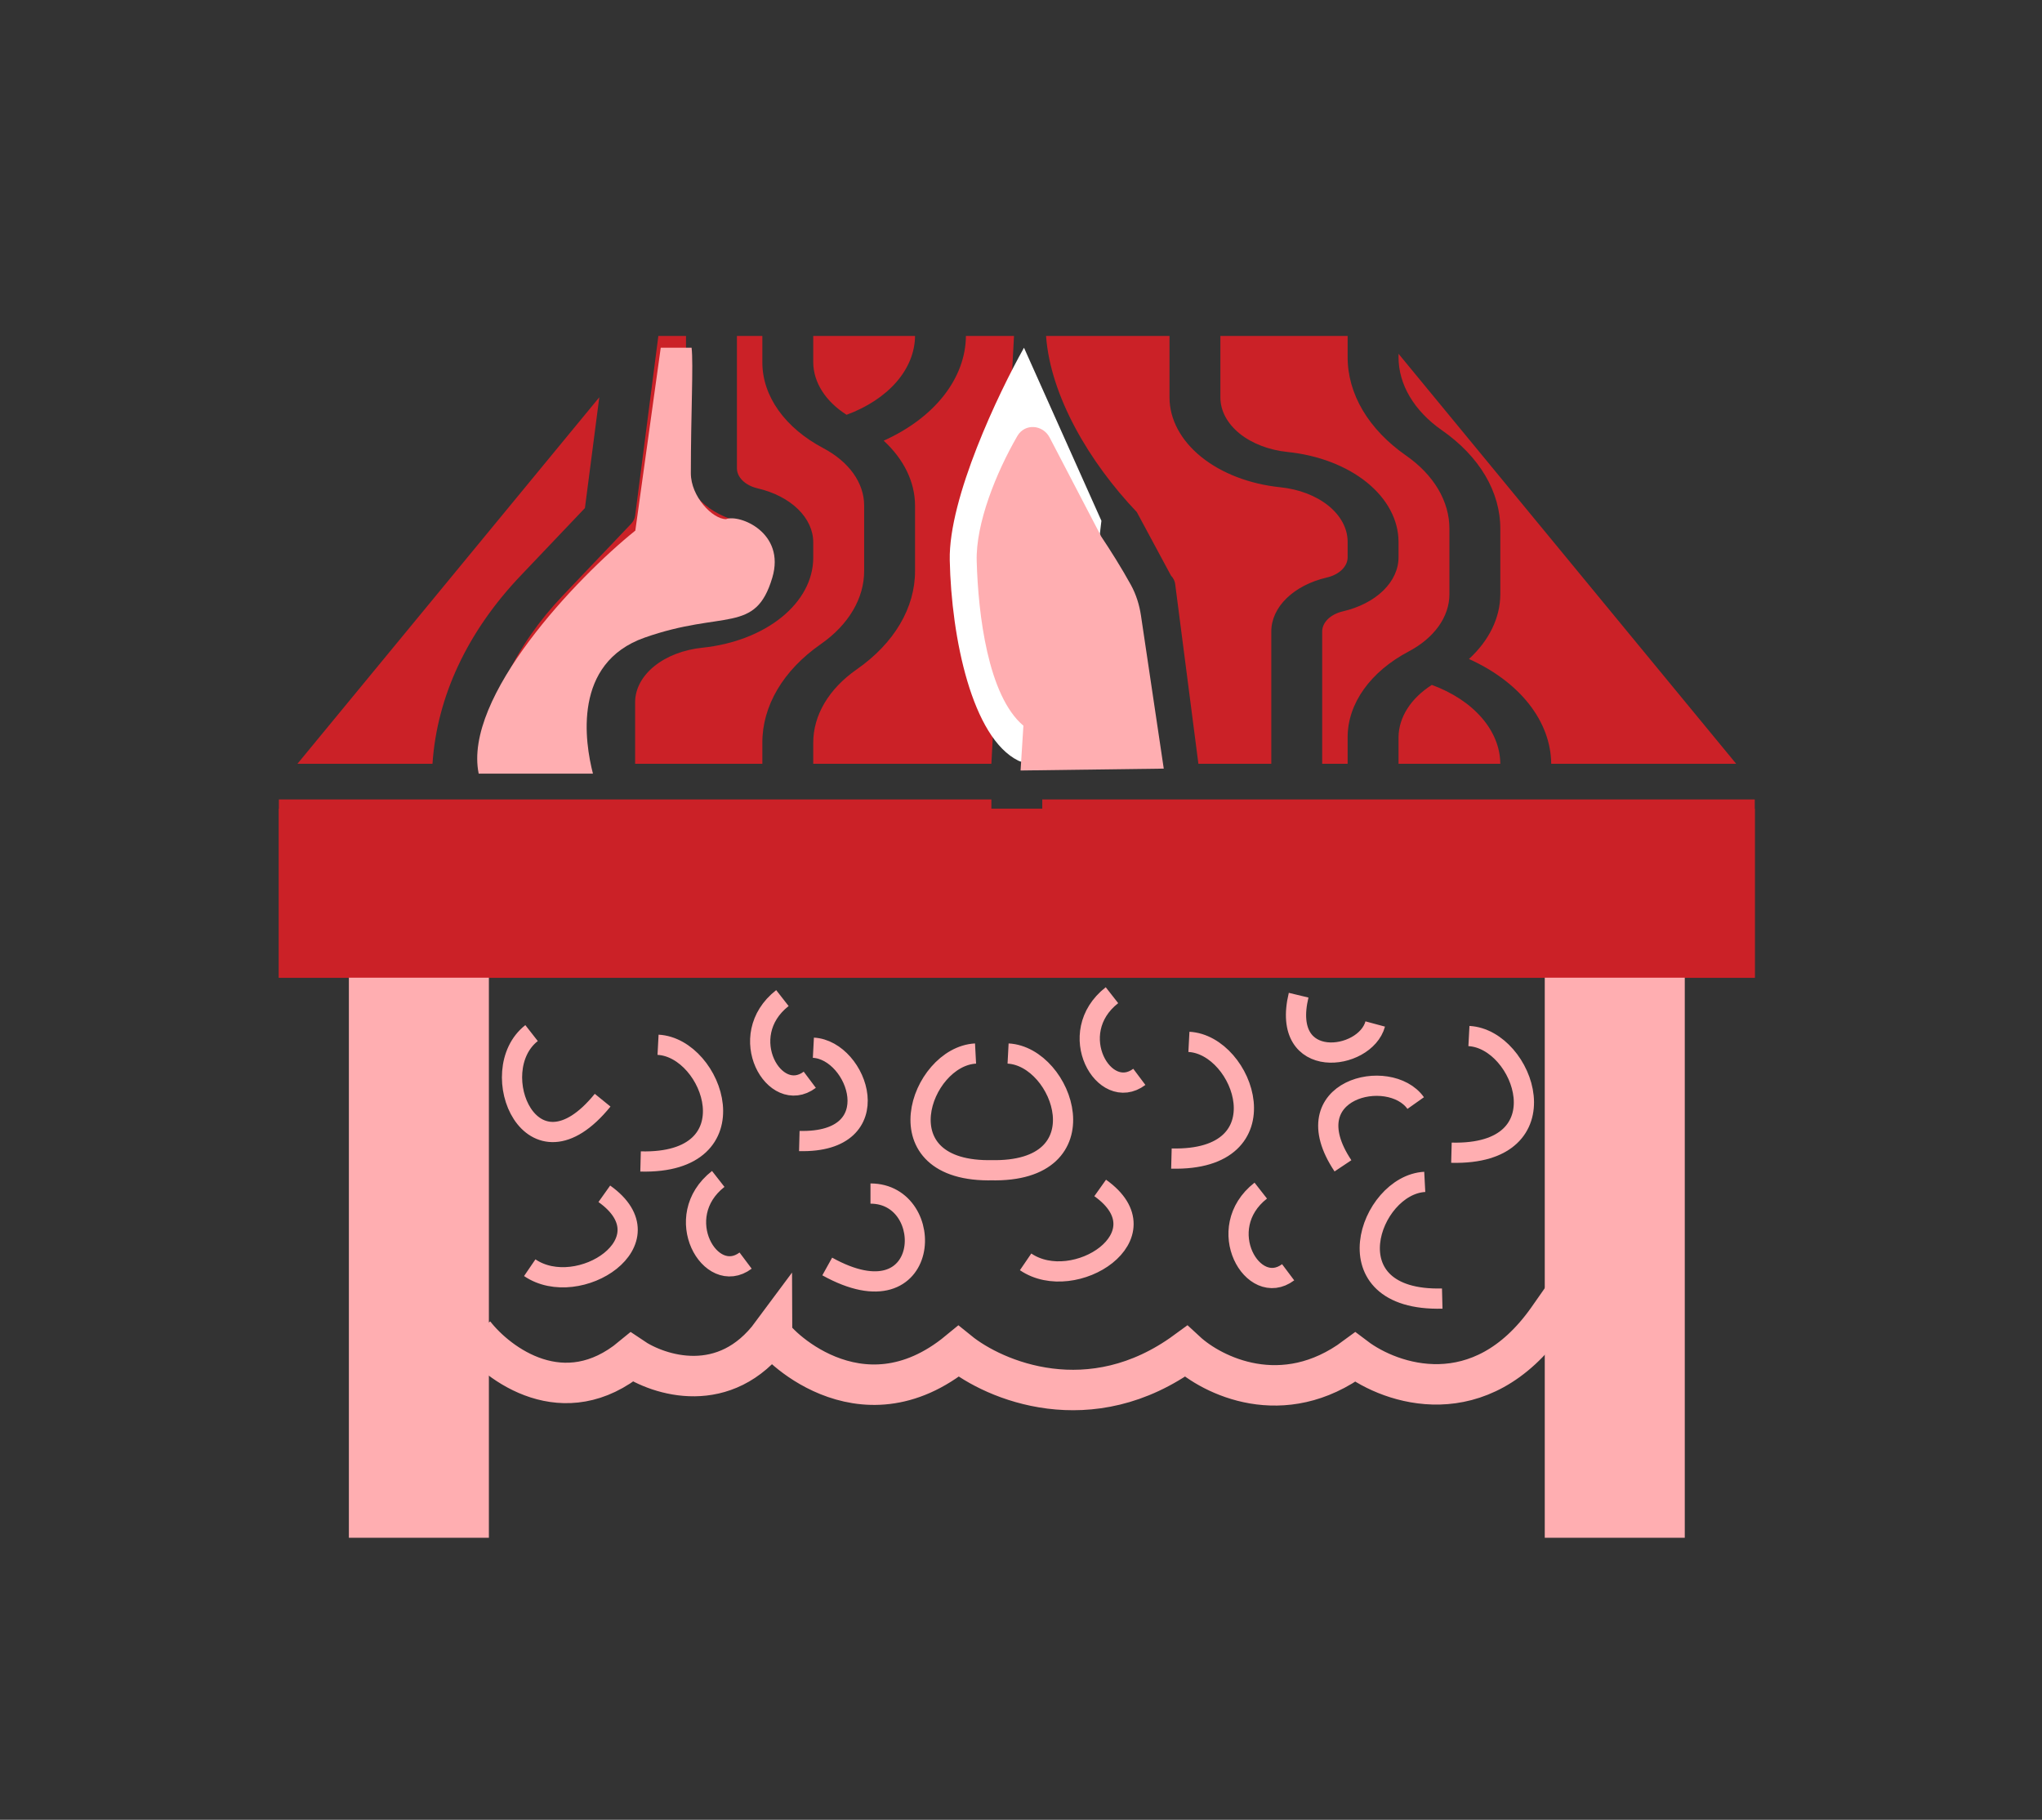 <svg width="101" height="90" viewBox="0 0 101 90" fill="none" xmlns="http://www.w3.org/2000/svg">
<rect x="0" y="0" width="101" height="90" fill="#333333" stroke="none"/>
<path d="M85.873 37.773H76.725C76.716 36.741 76.339 35.726 75.629 34.821C74.918 33.916 73.897 33.15 72.657 32.592C73.656 31.674 74.201 30.552 74.207 29.398V26.161C74.211 25.255 73.958 24.356 73.463 23.518C72.967 22.68 72.239 21.92 71.321 21.28C70.638 20.805 70.096 20.238 69.727 19.614C69.358 18.991 69.17 18.322 69.173 17.646V17.496L85.873 37.773ZM14.713 37.773L29.642 19.649L28.931 25.128L25.745 28.478C23.115 31.242 21.61 34.456 21.392 37.773H14.713ZM27.84 29.453L31.203 25.92C31.321 25.797 31.393 25.657 31.414 25.51L32.563 16.614H33.931V23.155C33.931 23.746 34.196 24.322 34.689 24.802C35.183 25.281 35.879 25.64 36.68 25.826C36.98 25.896 37.24 26.03 37.424 26.209C37.609 26.388 37.708 26.603 37.707 26.824V27.603C37.703 28.255 37.366 28.885 36.755 29.378C36.145 29.87 35.303 30.193 34.382 30.288C32.862 30.445 31.473 30.978 30.466 31.791C29.46 32.604 28.903 33.643 28.897 34.719V37.773H23.909C24.126 34.803 25.484 31.928 27.84 29.453ZM31.414 34.719C31.418 34.067 31.756 33.438 32.366 32.945C32.976 32.452 33.818 32.129 34.739 32.034C36.259 31.877 37.649 31.344 38.655 30.531C39.662 29.718 40.218 28.679 40.224 27.603V26.824C40.225 26.233 39.96 25.657 39.467 25.177C38.973 24.698 38.276 24.339 37.476 24.153C37.176 24.083 36.916 23.95 36.732 23.77C36.547 23.591 36.448 23.376 36.449 23.155V16.614H37.707V17.936C37.71 18.757 37.984 19.567 38.508 20.301C39.032 21.035 39.792 21.674 40.728 22.168C41.352 22.498 41.858 22.924 42.208 23.413C42.557 23.903 42.74 24.442 42.742 24.99V28.226C42.745 28.901 42.556 29.57 42.187 30.194C41.819 30.818 41.277 31.384 40.593 31.86C39.675 32.5 38.947 33.26 38.452 34.098C37.957 34.936 37.703 35.834 37.707 36.741V37.773H31.414V34.719ZM40.224 36.741C40.222 36.066 40.41 35.397 40.779 34.773C41.148 34.149 41.69 33.583 42.373 33.107C43.291 32.468 44.019 31.707 44.514 30.869C45.01 30.031 45.263 29.133 45.259 28.226V24.99C45.252 23.835 44.708 22.714 43.708 21.795C44.949 21.237 45.97 20.471 46.681 19.566C47.391 18.661 47.767 17.647 47.776 16.614H50.154L49.035 37.773H40.224V36.741ZM51.552 21.333C52.291 22.956 52.721 24.502 54.069 25.92L55.328 29.21L57.369 37.644L51.552 37.773V21.333ZM59.274 37.773L58.125 28.878C58.106 28.731 58.035 28.59 57.919 28.468L56.229 25.327C53.873 22.852 51.956 19.585 51.739 16.614H57.845V19.668C57.851 20.744 58.408 21.783 59.414 22.596C60.421 23.409 61.81 23.943 63.33 24.099C64.251 24.194 65.094 24.517 65.704 25.01C66.314 25.503 66.652 26.132 66.656 26.785V27.563C66.656 27.784 66.557 27.999 66.373 28.178C66.188 28.358 65.928 28.492 65.629 28.561C64.828 28.748 64.131 29.106 63.638 29.586C63.144 30.065 62.879 30.641 62.88 31.233V37.773H59.274ZM65.397 31.233C65.397 31.012 65.496 30.796 65.68 30.617C65.864 30.438 66.125 30.304 66.424 30.235C67.225 30.048 67.921 29.69 68.415 29.21C68.908 28.73 69.174 28.154 69.173 27.563V26.785C69.167 25.709 68.61 24.669 67.604 23.856C66.597 23.043 65.208 22.51 63.688 22.354C62.766 22.259 61.924 21.935 61.314 21.443C60.704 20.95 60.366 20.32 60.362 19.668V16.614H66.656V17.646C66.652 18.553 66.905 19.452 67.4 20.289C67.896 21.127 68.624 21.888 69.541 22.527C70.225 23.003 70.767 23.57 71.136 24.194C71.504 24.817 71.693 25.486 71.69 26.161V29.398C71.688 29.945 71.505 30.485 71.156 30.974C70.806 31.463 70.3 31.89 69.676 32.219C68.74 32.713 67.981 33.352 67.457 34.087C66.933 34.821 66.658 35.63 66.656 36.451V37.773H65.397V31.233ZM69.173 36.451C69.179 35.965 69.329 35.485 69.613 35.041C69.896 34.598 70.308 34.2 70.822 33.873C71.838 34.247 72.69 34.807 73.286 35.495C73.882 36.182 74.201 36.969 74.207 37.773H69.173V36.451ZM41.873 20.514C41.36 20.188 40.948 19.79 40.664 19.346C40.381 18.902 40.231 18.423 40.224 17.936V16.614H45.259C45.253 17.418 44.934 18.206 44.338 18.893C43.741 19.58 42.889 20.14 41.873 20.514ZM13.793 39.537H49.035V42.182C49.035 42.416 49.167 42.64 49.404 42.805C49.639 42.97 49.96 43.063 50.294 43.063H54.069C54.403 43.063 54.723 43.156 54.959 43.322C55.195 43.487 55.328 43.711 55.328 43.945C55.328 44.179 55.195 44.403 54.959 44.568C54.723 44.734 54.403 44.827 54.069 44.827H50.294C49.96 44.827 49.639 44.919 49.404 45.085C49.167 45.25 49.035 45.474 49.035 45.708V48.353H13.793V39.537ZM86.793 48.353H51.552V46.59H54.069C55.071 46.59 56.031 46.311 56.739 45.815C57.447 45.319 57.845 44.646 57.845 43.945C57.845 43.243 57.447 42.571 56.739 42.075C56.031 41.579 55.071 41.3 54.069 41.3H51.552V39.537H86.793V48.353Z" fill="#CB2127"/>
<path d="M46.976 27.703C46.913 24.629 49.398 19.419 50.648 17.198L54.477 25.756C54.082 29.633 52.201 38.523 50.369 37.621C48.08 36.493 47.055 31.546 46.976 27.703Z" fill="white"/>
<path d="M50.32 21.563C50.689 20.927 51.58 20.992 51.919 21.643L54.443 26.484C54.442 26.487 54.441 26.491 54.441 26.494C54.946 27.253 55.462 28.069 55.937 28.93C56.195 29.4 56.355 29.915 56.434 30.445L57.561 38.013L50.479 38.106L50.619 35.891C48.864 34.41 48.381 30.378 48.309 27.752C48.258 25.897 49.263 23.386 50.32 21.563Z" fill="#FFAEB1"/>
<path d="M31.424 26.241L32.681 17.198H34.207C34.302 18 34.17 20.47 34.17 23.405C34.17 24.559 35.245 25.675 35.908 25.675C36.576 25.42 38.864 26.336 38.199 28.57C37.364 31.379 35.802 30.154 31.882 31.535C28.313 32.792 28.928 36.71 29.328 38.262H23.677C22.899 34.476 28.526 28.57 31.424 26.241Z" fill="#FFAEB1"/>
<rect x="13.793" y="39.993" width="73" height="8.368" fill="#CB2127"/>
<rect x="17.256" y="48.353" width="6.925" height="27.7" fill="#FFAEB1"/>
<rect x="76.406" y="48.353" width="6.925" height="27.7" fill="#FFAEB1"/>
<path d="M23.459 65.968C24.662 67.507 27.903 69.892 31.25 67.122C32.596 68.036 35.867 69.084 38.175 65.968C38.175 66.257 42.503 70.873 47.408 66.834C49.187 68.276 53.929 70.296 58.661 66.834C59.959 68.036 63.451 69.777 67.029 67.122C68.808 68.469 73.203 69.979 76.55 65.247C79.897 60.515 80.35 59.524 80.157 59.62" stroke="#FFAEB1" stroke-width="2"/>
<path d="M72.655 51.239C75.396 51.383 77.416 57.154 71.79 57.009" stroke="#FFAEB1"/>
<path d="M32.548 51.671C35.289 51.816 37.309 57.586 31.683 57.442M58.805 51.527C61.546 51.671 63.566 57.442 57.94 57.298M40.231 51.817C42.437 51.932 44.063 56.547 39.535 56.431M43.055 59.029C46.398 59.029 46.11 65.521 40.916 62.636M48.252 52.104C45.511 52.248 43.491 58.019 49.118 57.875M70.47 58.452C67.729 58.596 65.709 64.367 71.335 64.223M70.022 54.554C68.731 52.729 63.88 53.847 66.425 57.658M49.861 52.104C52.602 52.248 54.621 58.019 48.995 57.875M68.02 50.643C67.525 52.481 63.319 53.014 64.232 49.219M56.353 53.258C54.621 54.557 52.602 51.094 54.999 49.219M36.879 62.345C35.148 63.644 33.128 60.181 35.525 58.306M63.713 62.922C61.982 64.221 59.962 60.758 62.359 58.884M40.053 53.401C38.322 54.699 36.302 51.237 38.699 49.362M26.202 62.696C28.607 64.335 33.192 61.386 29.89 59.041M50.728 62.407C53.132 64.046 57.718 61.097 54.416 58.752M29.807 54.412C26.292 58.74 23.895 52.968 26.292 51.093" stroke="#FFAEB1"/>
</svg>
